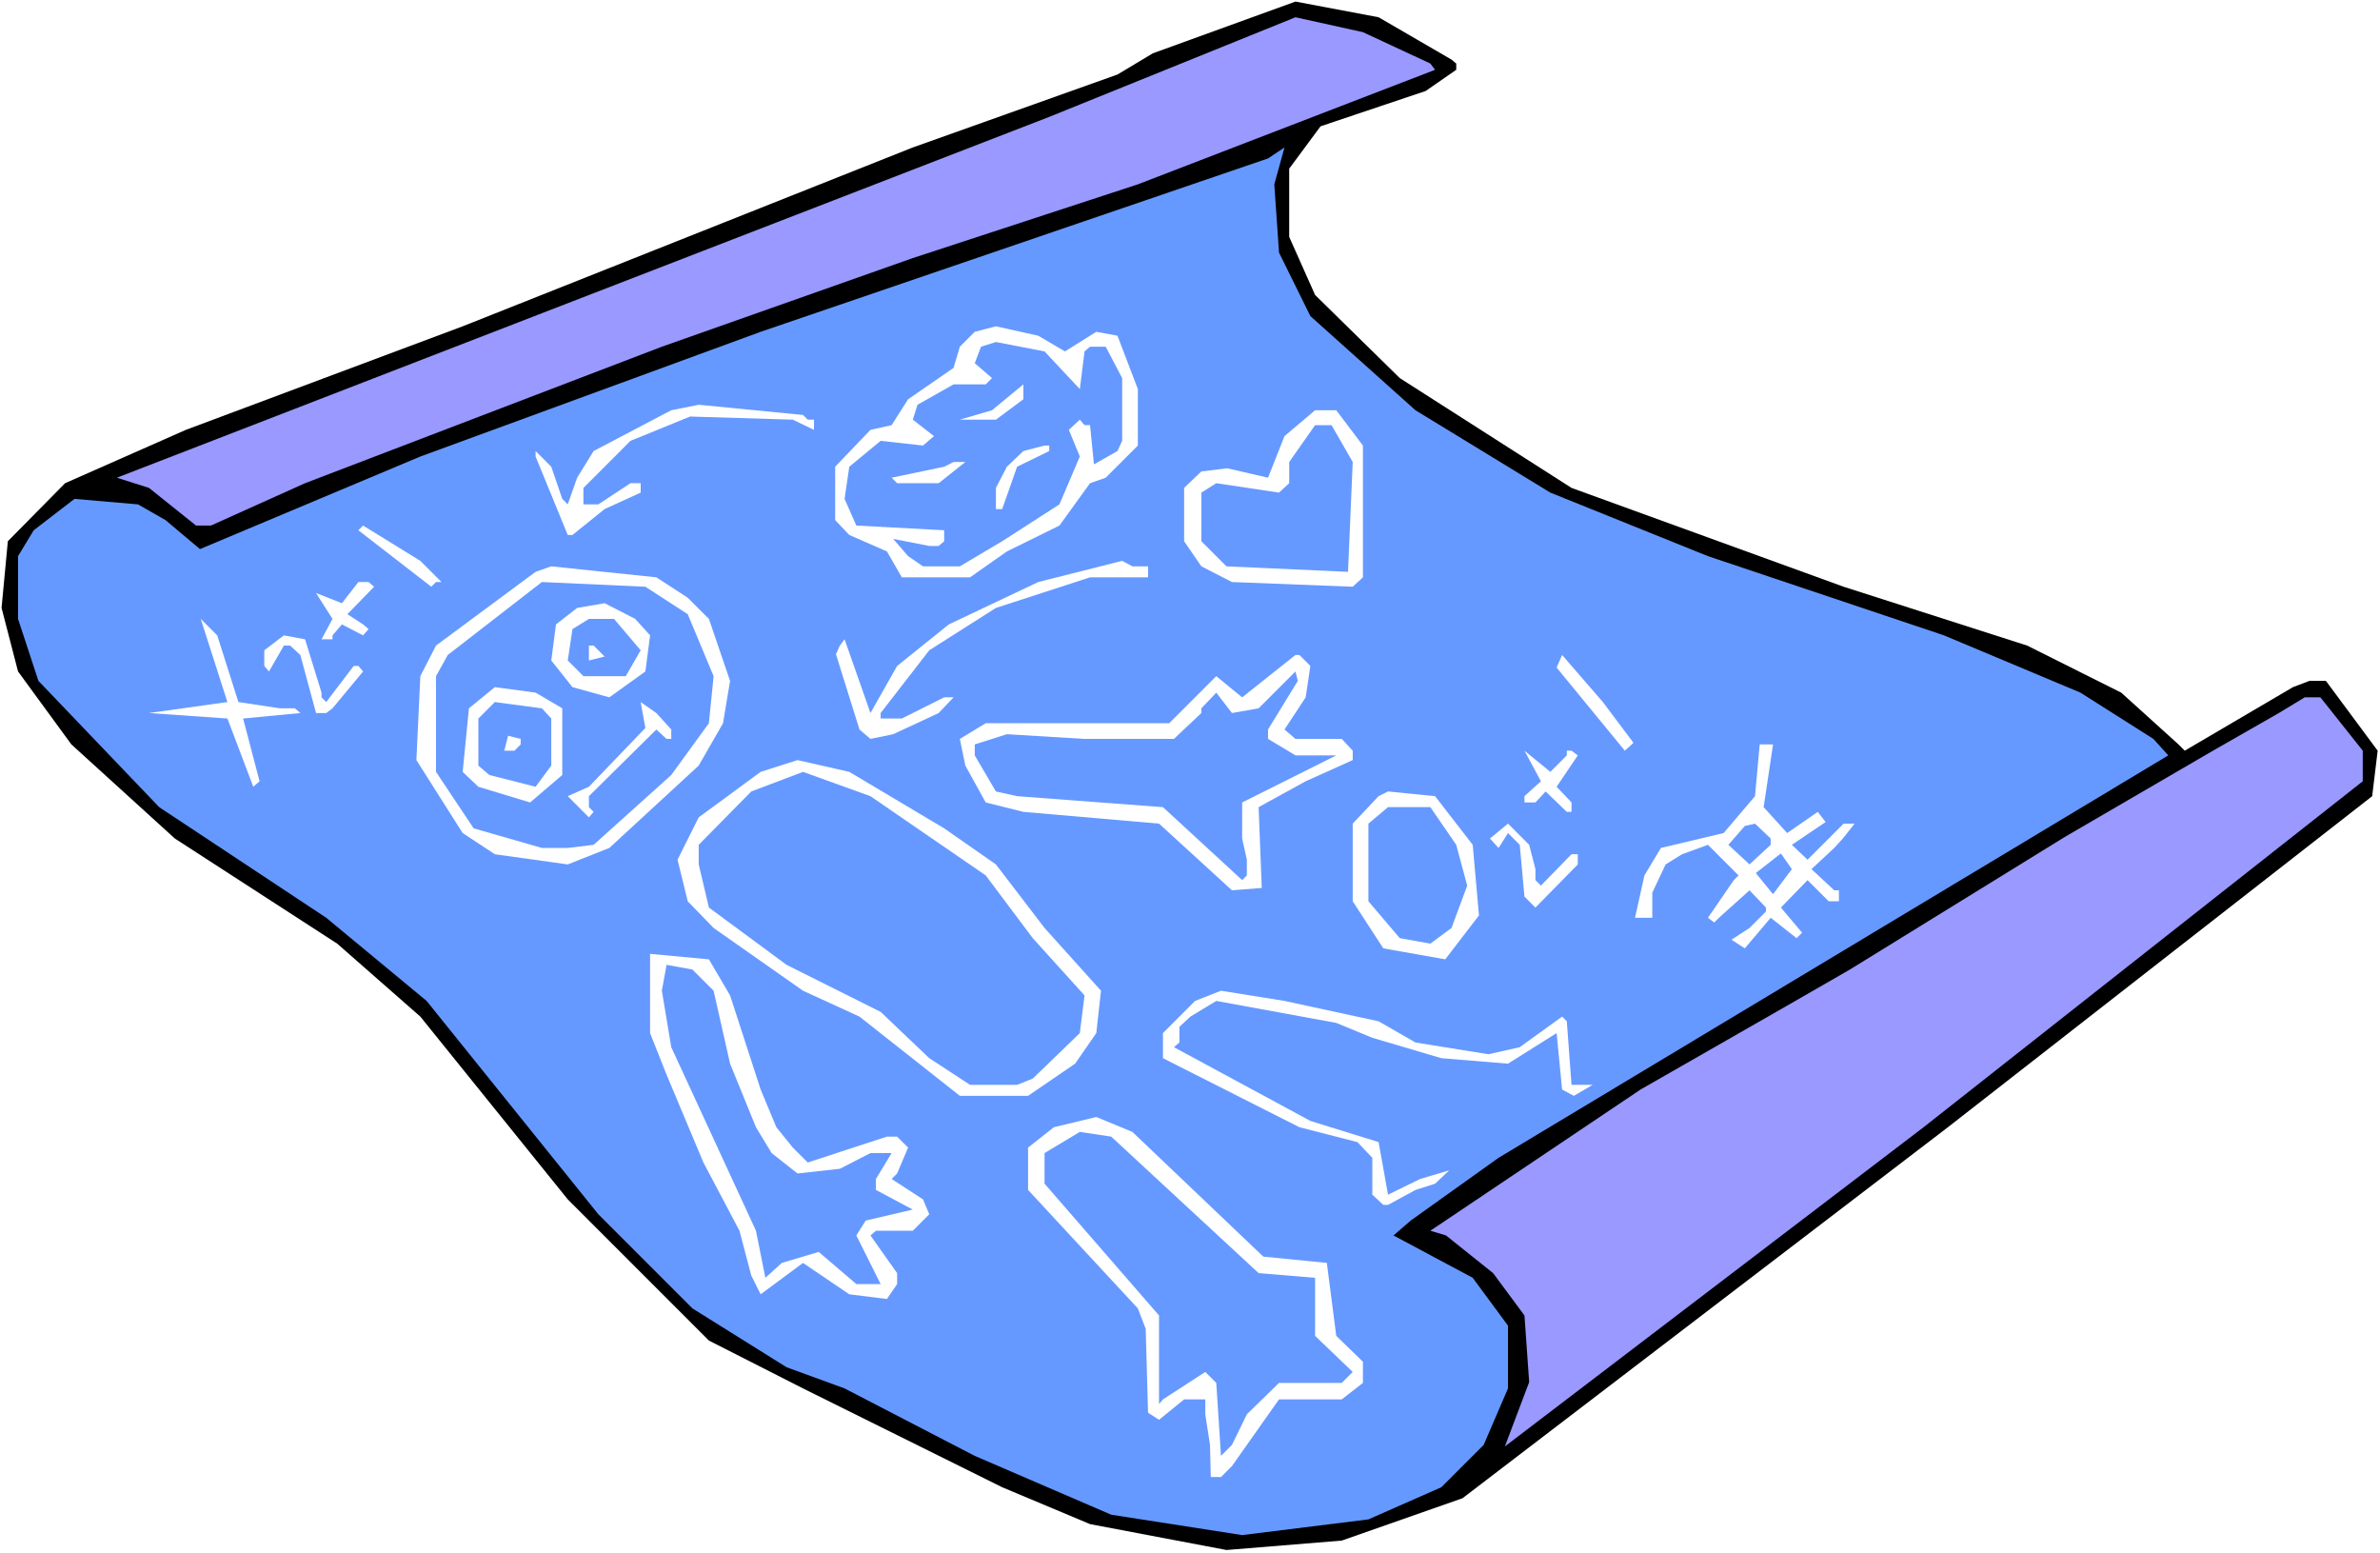 <?xml version="1.0" encoding="UTF-8" standalone="no"?>
<svg
   version="1.0"
   width="129.766mm"
   height="84.667mm"
   id="svg44"
   sodipodi:docname="Blueprint 1.wmf"
   xmlns:inkscape="http://www.inkscape.org/namespaces/inkscape"
   xmlns:sodipodi="http://sodipodi.sourceforge.net/DTD/sodipodi-0.dtd"
   xmlns="http://www.w3.org/2000/svg"
   xmlns:svg="http://www.w3.org/2000/svg">
  <rect width="100%" height="100%" fill="#333333" stroke="none"/>
  <sodipodi:namedview
     id="namedview44"
     pagecolor="#ffffff"
     bordercolor="#000000"
     borderopacity="0.25"
     inkscape:showpageshadow="2"
     inkscape:pageopacity="0.0"
     inkscape:pagecheckerboard="0"
     inkscape:deskcolor="#d1d1d1"
     inkscape:document-units="mm" />
  <defs
     id="defs1">
    <pattern
       id="WMFhbasepattern"
       patternUnits="userSpaceOnUse"
       width="6"
       height="6"
       x="0"
       y="0" />
  </defs>
  <path
     style="fill:#ffffff;fill-opacity:1;fill-rule:evenodd;stroke:none"
     d="M 0,320 H 490.455 V 0 H 0 Z"
     id="path1" />
  <path
     style="fill:#000000;fill-opacity:1;fill-rule:evenodd;stroke:none"
     d="m 299.121,12.283 0.97,0.808 v 1.293 l -6.302,4.364 -21.654,7.273 -6.464,8.727 v 14.061 l 5.333,11.96 17.453,17.131 35.39,22.626 56.075,20.364 37.814,12.121 19.392,9.697 11.797,10.667 1.293,1.293 22.301,-13.091 3.394,-1.293 h 3.394 l 10.666,14.384 -1.131,9.374 -87.425,68.202 -100.03,76.444 -24.886,8.727 -23.755,1.939 -28.118,-5.333 -18.099,-7.596 L 165.478,286.061 146.086,276.202 116.998,247.111 86.618,209.455 69.488,194.424 36.037,172.768 14.706,153.374 3.717,138.343 0.323,125.253 1.616,111.515 13.413,99.556 38.299,88.566 95.344,67.232 188.102,30.384 230.28,15.354 237.552,10.99 266.963,0.323 284.092,3.556 Z"
     id="path2" />
  <path
     style="fill:#9999ff;fill-opacity:1;fill-rule:evenodd;stroke:none"
     d="m 294.758,13.091 0.97,1.293 -61.246,23.596 -46.379,15.192 -51.712,18.263 -73.528,28.121 -19.392,8.727 H 40.4 L 30.704,100.525 24.078,98.424 216.221,24.081 266.963,3.556 280.86,6.626 Z"
     id="path3" />
  <path
     style="fill:#6699ff;fill-opacity:1;fill-rule:evenodd;stroke:none"
     d="m 263.569,52.04 6.464,13.091 21.654,19.394 27.795,16.97 32.482,13.091 48.642,16.323 28.118,11.798 15.029,9.535 3.07,3.394 -138.006,82.909 -18.099,12.929 -3.555,3.071 16.322,8.727 7.272,9.859 v 12.929 l -5.01,11.636 -8.726,8.727 -15.029,6.626 -26.018,3.232 L 228.987,312.081 200.869,299.96 174.043,286.061 162.085,281.697 142.693,269.576 123.301,250.182 87.91,206.222 67.226,189.091 32.805,166.303 7.918,140.283 3.717,127.515 v -12.929 l 3.232,-5.333 8.403,-6.465 13.09,1.131 5.656,3.232 7.11,5.98 45.41,-19.071 70.134,-25.697 104.555,-35.717 3.394,-2.263 -2.101,7.596 z"
     id="path4" />
  <path
     style="fill:#ffffff;fill-opacity:1;fill-rule:evenodd;stroke:none"
     d="m 219.453,72.404 6.464,-4.04 4.363,0.808 4.202,10.99 V 91.798 l -6.626,6.626 -3.232,1.131 -6.302,8.727 -10.827,5.333 -7.595,5.333 h -14.059 l -3.07,-5.333 -7.757,-3.394 -2.909,-3.071 V 96.162 l 7.272,-7.596 4.363,-0.97 3.394,-5.333 9.373,-6.465 1.293,-4.364 3.07,-3.071 4.363,-1.131 8.726,1.939 z"
     id="path5" />
  <path
     style="fill:#6699ff;fill-opacity:1;fill-rule:evenodd;stroke:none"
     d="m 222.523,80.162 0.97,-7.758 1.131,-0.97 h 3.232 l 3.394,6.465 v 12.929 l -0.97,2.101 -4.848,2.747 -0.808,-8.081 h -1.131 l -0.97,-1.131 -2.262,2.101 2.262,5.495 -4.202,9.859 -11.797,7.596 -8.726,5.172 h -7.595 l -3.07,-2.101 -3.07,-3.556 7.434,1.455 h 1.939 l 1.131,-0.97 v -2.263 l -18.099,-0.97 -2.424,-5.495 0.97,-6.626 6.464,-5.333 8.726,0.97 2.262,-1.939 -4.363,-3.394 0.97,-3.071 7.434,-4.202 h 6.626 l 1.293,-1.293 -3.555,-3.071 1.293,-3.394 3.07,-0.97 10.019,1.939 z"
     id="path6" />
  <path
     style="fill:#ffffff;fill-opacity:1;fill-rule:evenodd;stroke:none"
     d="m 205.232,86.465 h -7.434 l 6.626,-1.939 6.464,-5.333 v 3.071 z"
     id="path7" />
  <path
     style="fill:#ffffff;fill-opacity:1;fill-rule:evenodd;stroke:none"
     d="m 166.448,86.465 h 1.293 v 2.101 l -4.363,-2.101 -21.17,-0.646 -12.282,5.01 -9.696,9.697 v 3.394 h 3.07 l 6.626,-4.364 h 2.101 v 1.939 l -7.434,3.394 -6.626,5.333 h -0.97 l -6.626,-16.162 v -1.131 l 3.232,3.232 2.262,6.626 1.131,1.131 1.939,-5.495 3.394,-5.495 15.998,-8.404 5.656,-1.131 21.493,2.101 z"
     id="path8" />
  <path
     style="fill:#ffffff;fill-opacity:1;fill-rule:evenodd;stroke:none"
     d="m 280.86,91.798 v 27.152 l -2.101,1.939 -24.886,-0.97 -6.302,-3.232 -3.555,-5.172 v -10.99 l 3.555,-3.394 5.333,-0.646 8.403,1.939 3.394,-8.566 6.302,-5.333 h 4.363 z"
     id="path9" />
  <path
     style="fill:#6699ff;fill-opacity:1;fill-rule:evenodd;stroke:none"
     d="m 278.76,95.192 -0.97,22.626 -25.048,-1.131 -5.171,-5.172 v -10.02 l 3.07,-1.939 12.928,1.939 2.101,-1.939 v -4.364 l 5.333,-7.596 h 3.394 z"
     id="path10" />
  <path
     style="fill:#ffffff;fill-opacity:1;fill-rule:evenodd;stroke:none"
     d="m 216.221,92.929 -6.626,3.232 -3.07,8.727 h -1.293 v -4.364 l 2.262,-4.364 3.394,-3.232 4.363,-1.131 h 0.97 z"
     id="path11" />
  <path
     style="fill:#ffffff;fill-opacity:1;fill-rule:evenodd;stroke:none"
     d="m 193.435,99.556 h -8.565 l -1.131,-1.131 10.827,-2.263 1.939,-0.97 h 2.424 z"
     id="path12" />
  <path
     style="fill:#ffffff;fill-opacity:1;fill-rule:evenodd;stroke:none"
     d="m 90.981,119.919 h -1.131 l -0.97,0.97 -15.029,-11.636 0.97,-0.97 11.797,7.273 z"
     id="path13" />
  <path
     style="fill:#ffffff;fill-opacity:1;fill-rule:evenodd;stroke:none"
     d="m 236.582,116.687 v 2.263 h -11.958 l -19.392,6.303 -13.736,8.727 -10.019,12.929 v 1.131 h 4.363 l 8.726,-4.364 h 1.939 l -3.07,3.232 -9.373,4.364 -4.686,0.97 -2.262,-1.939 -4.848,-15.515 0.808,-1.778 0.97,-1.293 5.333,15.192 5.494,-9.697 10.666,-8.566 18.422,-8.727 17.291,-4.364 2.101,1.131 z"
     id="path14" />
  <path
     style="fill:#ffffff;fill-opacity:1;fill-rule:evenodd;stroke:none"
     d="m 141.723,123.152 4.363,4.364 4.363,12.768 -1.454,8.727 -5.01,8.727 -18.422,16.97 -8.565,3.394 L 101.969,176 l -6.626,-4.364 -9.534,-15.03 0.808,-17.293 3.232,-6.303 20.523,-15.192 3.232,-1.131 21.654,2.263 z"
     id="path15" />
  <path
     style="fill:#ffffff;fill-opacity:1;fill-rule:evenodd;stroke:none"
     d="m 77.083,120.889 -5.494,5.657 3.232,2.101 1.131,0.97 -1.131,1.293 -4.363,-2.263 -1.939,2.263 v 0.808 h -2.262 l 2.262,-4.202 -3.394,-5.333 5.333,2.101 3.394,-4.364 h 2.101 z"
     id="path16" />
  <path
     style="fill:#6699ff;fill-opacity:1;fill-rule:evenodd;stroke:none"
     d="m 141.723,126.545 5.333,12.768 -0.97,9.697 -7.757,10.667 -15.998,14.384 -5.333,0.646 h -5.333 L 97.606,170.667 89.849,159.03 v -19.717 l 2.424,-4.364 19.392,-15.03 21.331,0.97 z"
     id="path17" />
  <path
     style="fill:#ffffff;fill-opacity:1;fill-rule:evenodd;stroke:none"
     d="m 133.966,130.909 -0.97,7.434 -7.434,5.333 -7.595,-2.101 -4.363,-5.495 0.97,-7.434 4.363,-3.394 5.656,-0.97 6.302,3.232 z"
     id="path18" />
  <path
     style="fill:#ffffff;fill-opacity:1;fill-rule:evenodd;stroke:none"
     d="m 49.126,144.646 8.565,1.293 h 3.07 l 1.131,0.97 -11.797,1.131 3.394,12.929 -1.293,1.131 -5.333,-14.061 -16.16,-1.131 16.16,-2.263 -5.494,-17.131 3.394,3.394 z"
     id="path19" />
  <path
     style="fill:#6699ff;fill-opacity:1;fill-rule:evenodd;stroke:none"
     d="m 132.027,133.98 -3.07,5.333 h -8.726 l -3.232,-3.232 0.97,-6.465 3.394,-2.101 h 5.171 z"
     id="path20" />
  <path
     style="fill:#ffffff;fill-opacity:1;fill-rule:evenodd;stroke:none"
     d="m 66.256,142.707 v 0.97 l 0.97,0.97 5.656,-7.434 h 0.97 l 0.97,1.131 -6.302,7.596 -1.293,0.97 h -2.101 l -3.232,-11.96 -2.101,-1.939 h -1.293 l -3.07,5.333 -0.97,-1.131 v -3.232 l 4.04,-3.071 4.363,0.808 z"
     id="path21" />
  <path
     style="fill:#ffffff;fill-opacity:1;fill-rule:evenodd;stroke:none"
     d="m 124.593,135.273 -3.232,0.808 v -3.071 h 0.97 z"
     id="path22" />
  <path
     style="fill:#ffffff;fill-opacity:1;fill-rule:evenodd;stroke:none"
     d="m 270.033,137.212 -0.97,6.465 -4.363,6.626 2.262,1.939 h 9.534 l 2.262,2.424 v 1.939 l -9.696,4.364 -9.696,5.333 0.646,16.646 -6.141,0.485 -15.029,-13.737 -27.957,-2.424 -7.757,-1.939 -4.202,-7.596 -1.131,-5.495 5.333,-3.232 h 37.814 l 9.696,-9.697 5.333,4.364 10.989,-8.727 h 0.808 z"
     id="path23" />
  <path
     style="fill:#ffffff;fill-opacity:1;fill-rule:evenodd;stroke:none"
     d="m 336.612,153.05 -1.778,1.616 -14.059,-17.131 1.131,-2.586 8.403,9.697 z"
     id="path24" />
  <path
     style="fill:#6699ff;fill-opacity:1;fill-rule:evenodd;stroke:none"
     d="m 261.307,150.303 v 1.939 l 5.656,3.394 h 8.403 l -19.392,9.697 v 7.434 l 0.97,4.364 v 3.232 l -0.97,0.97 -16.322,-15.03 -30.058,-2.263 -4.363,-0.97 -4.363,-7.434 v -2.263 l 6.626,-2.101 15.998,0.97 h 18.422 l 5.656,-5.333 v -0.97 l 3.07,-3.232 3.232,4.202 5.494,-0.97 7.595,-7.596 0.485,1.939 z"
     id="path25" />
  <path
     style="fill:#ffffff;fill-opacity:1;fill-rule:evenodd;stroke:none"
     d="m 115.867,145.939 v 13.737 l -6.626,5.657 -10.666,-3.232 -3.232,-3.071 1.293,-13.091 5.333,-4.364 8.403,1.131 z"
     id="path26" />
  <path
     style="fill:#9999ff;fill-opacity:1;fill-rule:evenodd;stroke:none"
     d="m 486.9,154.667 v 6.303 l -90.496,71.273 -86.294,65.778 5.01,-13.253 -0.97,-13.737 -6.464,-8.727 -9.696,-7.758 -3.232,-0.97 43.309,-29.091 30.219,-17.293 12.928,-7.434 44.278,-27.313 30.542,-17.778 13.574,-7.758 5.333,-3.232 h 3.232 z"
     id="path27" />
  <path
     style="fill:#6699ff;fill-opacity:1;fill-rule:evenodd;stroke:none"
     d="m 113.605,148.04 v 9.697 l -3.232,4.364 -9.534,-2.424 -2.262,-1.939 v -9.697 l 3.394,-3.394 9.696,1.293 z"
     id="path28" />
  <path
     style="fill:#ffffff;fill-opacity:1;fill-rule:evenodd;stroke:none"
     d="m 138.329,150.303 v 1.939 h -0.97 l -2.101,-1.939 -13.898,13.737 v 2.263 l 0.97,0.97 -0.97,1.131 -4.363,-4.364 4.363,-1.939 11.635,-12.121 -0.97,-5.333 3.232,2.263 z"
     id="path29" />
  <path
     style="fill:#ffffff;fill-opacity:1;fill-rule:evenodd;stroke:none"
     d="m 107.302,152.242 v 1.131 l -1.293,1.293 h -2.101 l 0.808,-3.071 z"
     id="path30" />
  <path
     style="fill:#ffffff;fill-opacity:1;fill-rule:evenodd;stroke:none"
     d="m 363.438,166.303 4.848,5.333 6.302,-4.364 1.616,2.101 -6.949,4.687 3.232,3.071 7.434,-7.434 h 2.262 l -2.424,3.071 -1.778,1.939 -4.686,4.364 4.686,4.364 h 0.97 v 2.263 h -2.101 l -4.363,-4.364 -5.494,5.657 4.363,5.172 -1.131,1.131 -5.333,-4.202 -5.333,6.303 -2.747,-1.778 3.717,-2.424 3.394,-3.394 v -0.808 l -3.394,-3.556 -6.302,5.657 -0.97,0.97 -1.293,-0.97 5.333,-7.758 0.97,-0.97 -6.302,-6.303 -5.333,1.939 -3.394,2.101 -2.747,5.818 v 5.172 h -3.555 l 1.939,-8.727 3.394,-5.657 12.928,-3.071 6.464,-7.596 0.97,-10.667 h 2.747 z"
     id="path31" />
  <path
     style="fill:#ffffff;fill-opacity:1;fill-rule:evenodd;stroke:none"
     d="m 322.876,155.636 v -0.97 h 0.97 l 1.293,0.97 -4.363,6.465 3.07,3.232 v 1.939 h -0.97 l -4.363,-4.202 -2.101,2.263 h -2.262 v -1.293 l 3.394,-3.071 -3.394,-6.303 5.333,4.364 z"
     id="path32" />
  <path
     style="fill:#ffffff;fill-opacity:1;fill-rule:evenodd;stroke:none"
     d="m 194.566,170.667 10.666,7.434 10.019,13.091 11.635,12.929 -0.97,8.727 -4.363,6.303 -9.696,6.626 h -14.059 l -20.685,-16.323 -11.635,-5.333 -18.422,-12.929 -5.333,-5.495 -2.101,-8.566 4.363,-8.727 12.766,-9.374 7.595,-2.424 10.666,2.424 z"
     id="path33" />
  <path
     style="fill:#6699ff;fill-opacity:1;fill-rule:evenodd;stroke:none"
     d="m 203.131,180.364 9.696,12.929 10.666,11.798 -0.97,7.758 -9.696,9.374 -3.232,1.293 h -9.696 l -8.403,-5.495 -10.019,-9.535 -19.392,-9.697 -15.998,-11.798 -2.101,-8.889 v -4.04 l 10.827,-10.99 10.666,-4.04 13.898,5.01 z"
     id="path34" />
  <path
     style="fill:#ffffff;fill-opacity:1;fill-rule:evenodd;stroke:none"
     d="m 303.484,174.061 1.293,14.545 -6.949,9.05 -12.766,-2.263 -6.302,-9.697 v -16 l 5.333,-5.657 1.939,-0.97 9.696,0.97 z"
     id="path35" />
  <path
     style="fill:#6699ff;fill-opacity:1;fill-rule:evenodd;stroke:none"
     d="m 300.091,174.061 2.262,8.404 -3.232,8.727 -4.363,3.232 -6.302,-1.131 -6.464,-7.596 v -16 l 4.04,-3.394 h 8.726 z"
     id="path36" />
  <path
     style="fill:#ffffff;fill-opacity:1;fill-rule:evenodd;stroke:none"
     d="m 316.412,179.071 v 2.263 l 1.131,1.131 L 323.846,176 h 1.293 v 2.101 l -8.726,8.889 -2.262,-2.263 -0.97,-10.667 -2.424,-2.424 -1.939,3.071 -1.778,-1.939 3.717,-3.071 4.363,4.364 z"
     id="path37" />
  <path
     style="fill:#6699ff;fill-opacity:1;fill-rule:evenodd;stroke:none"
     d="m 364.892,174.061 -4.363,4.04 -4.363,-4.04 3.394,-3.879 2.101,-0.485 3.232,3.071 z"
     id="path38" />
  <path
     style="fill:#6699ff;fill-opacity:1;fill-rule:evenodd;stroke:none"
     d="m 365.377,184.242 -3.555,-4.364 5.171,-4.04 2.262,3.232 z"
     id="path39" />
  <path
     style="fill:#ffffff;fill-opacity:1;fill-rule:evenodd;stroke:none"
     d="m 150.449,205.091 6.302,19.394 3.232,7.758 3.394,4.202 3.07,3.071 16.322,-5.333 h 2.101 l 2.262,2.263 -2.262,5.333 -1.131,1.131 6.464,4.202 1.293,3.071 -3.394,3.394 H 180.507 l -1.131,0.97 5.494,7.758 v 2.263 l -2.101,3.071 -7.757,-0.97 -9.534,-6.465 -8.726,6.465 -1.939,-3.879 -2.424,-9.212 -7.434,-14.061 -7.595,-18.101 -3.394,-8.566 v -16.323 l 12.12,1.131 z"
     id="path40" />
  <path
     style="fill:#6699ff;fill-opacity:1;fill-rule:evenodd;stroke:none"
     d="m 147.056,204.121 3.394,15.03 5.333,13.091 3.232,5.333 5.333,4.202 8.726,-0.97 6.302,-3.232 h 4.363 l -3.232,5.333 v 2.263 l 7.595,4.04 -9.696,2.263 -1.939,3.071 5.01,10.02 H 176.467 l -7.757,-6.626 -7.595,2.263 -3.394,3.071 -1.939,-9.697 -17.453,-37.818 -1.939,-11.636 0.97,-5.333 5.333,0.97 z"
     id="path41" />
  <path
     style="fill:#ffffff;fill-opacity:1;fill-rule:evenodd;stroke:none"
     d="m 284.092,210.424 7.595,4.364 15.029,2.424 6.464,-1.455 8.726,-6.303 0.97,0.97 0.97,13.091 h 4.363 l -3.878,2.263 -2.424,-1.293 -1.131,-11.636 -10.019,6.303 -13.736,-1.131 -14.221,-4.202 -7.434,-3.071 -24.725,-4.525 -5.333,3.232 -2.262,2.101 v 3.232 l -1.131,0.97 28.118,15.192 14.059,4.364 1.939,10.828 6.626,-3.232 5.979,-1.778 -2.909,2.747 -4.04,1.293 -5.656,3.071 h -0.97 l -2.262,-2.101 v -7.596 l -3.07,-3.232 -11.958,-3.071 -28.118,-14.222 v -5.172 l 6.626,-6.626 5.333,-2.101 13.09,2.101 z"
     id="path42" />
  <path
     style="fill:#ffffff;fill-opacity:1;fill-rule:evenodd;stroke:none"
     d="m 260.337,258.909 13.09,1.293 1.939,15.03 5.494,5.333 v 4.364 l -4.363,3.394 H 263.569 l -9.696,13.737 -2.262,2.263 h -2.101 l -0.162,-6.626 -0.97,-6.303 v -3.071 h -4.363 l -5.171,4.202 -2.262,-1.455 -0.485,-17.293 -1.616,-4.202 -22.624,-24.404 v -8.727 l 5.333,-4.202 8.726,-2.101 7.434,3.071 z"
     id="path43" />
  <path
     style="fill:#6699ff;fill-opacity:1;fill-rule:evenodd;stroke:none"
     d="m 259.368,262.303 11.635,0.97 v 11.96 l 7.757,7.434 -2.262,2.263 H 263.569 l -6.626,6.465 -3.07,6.303 -2.262,2.263 -0.97,-15.03 -2.262,-2.263 -8.726,5.657 -0.808,0.97 V 271.03 l -23.594,-27.152 v -6.303 l 7.272,-4.364 6.464,0.97 z"
     id="path44" />
</svg>
